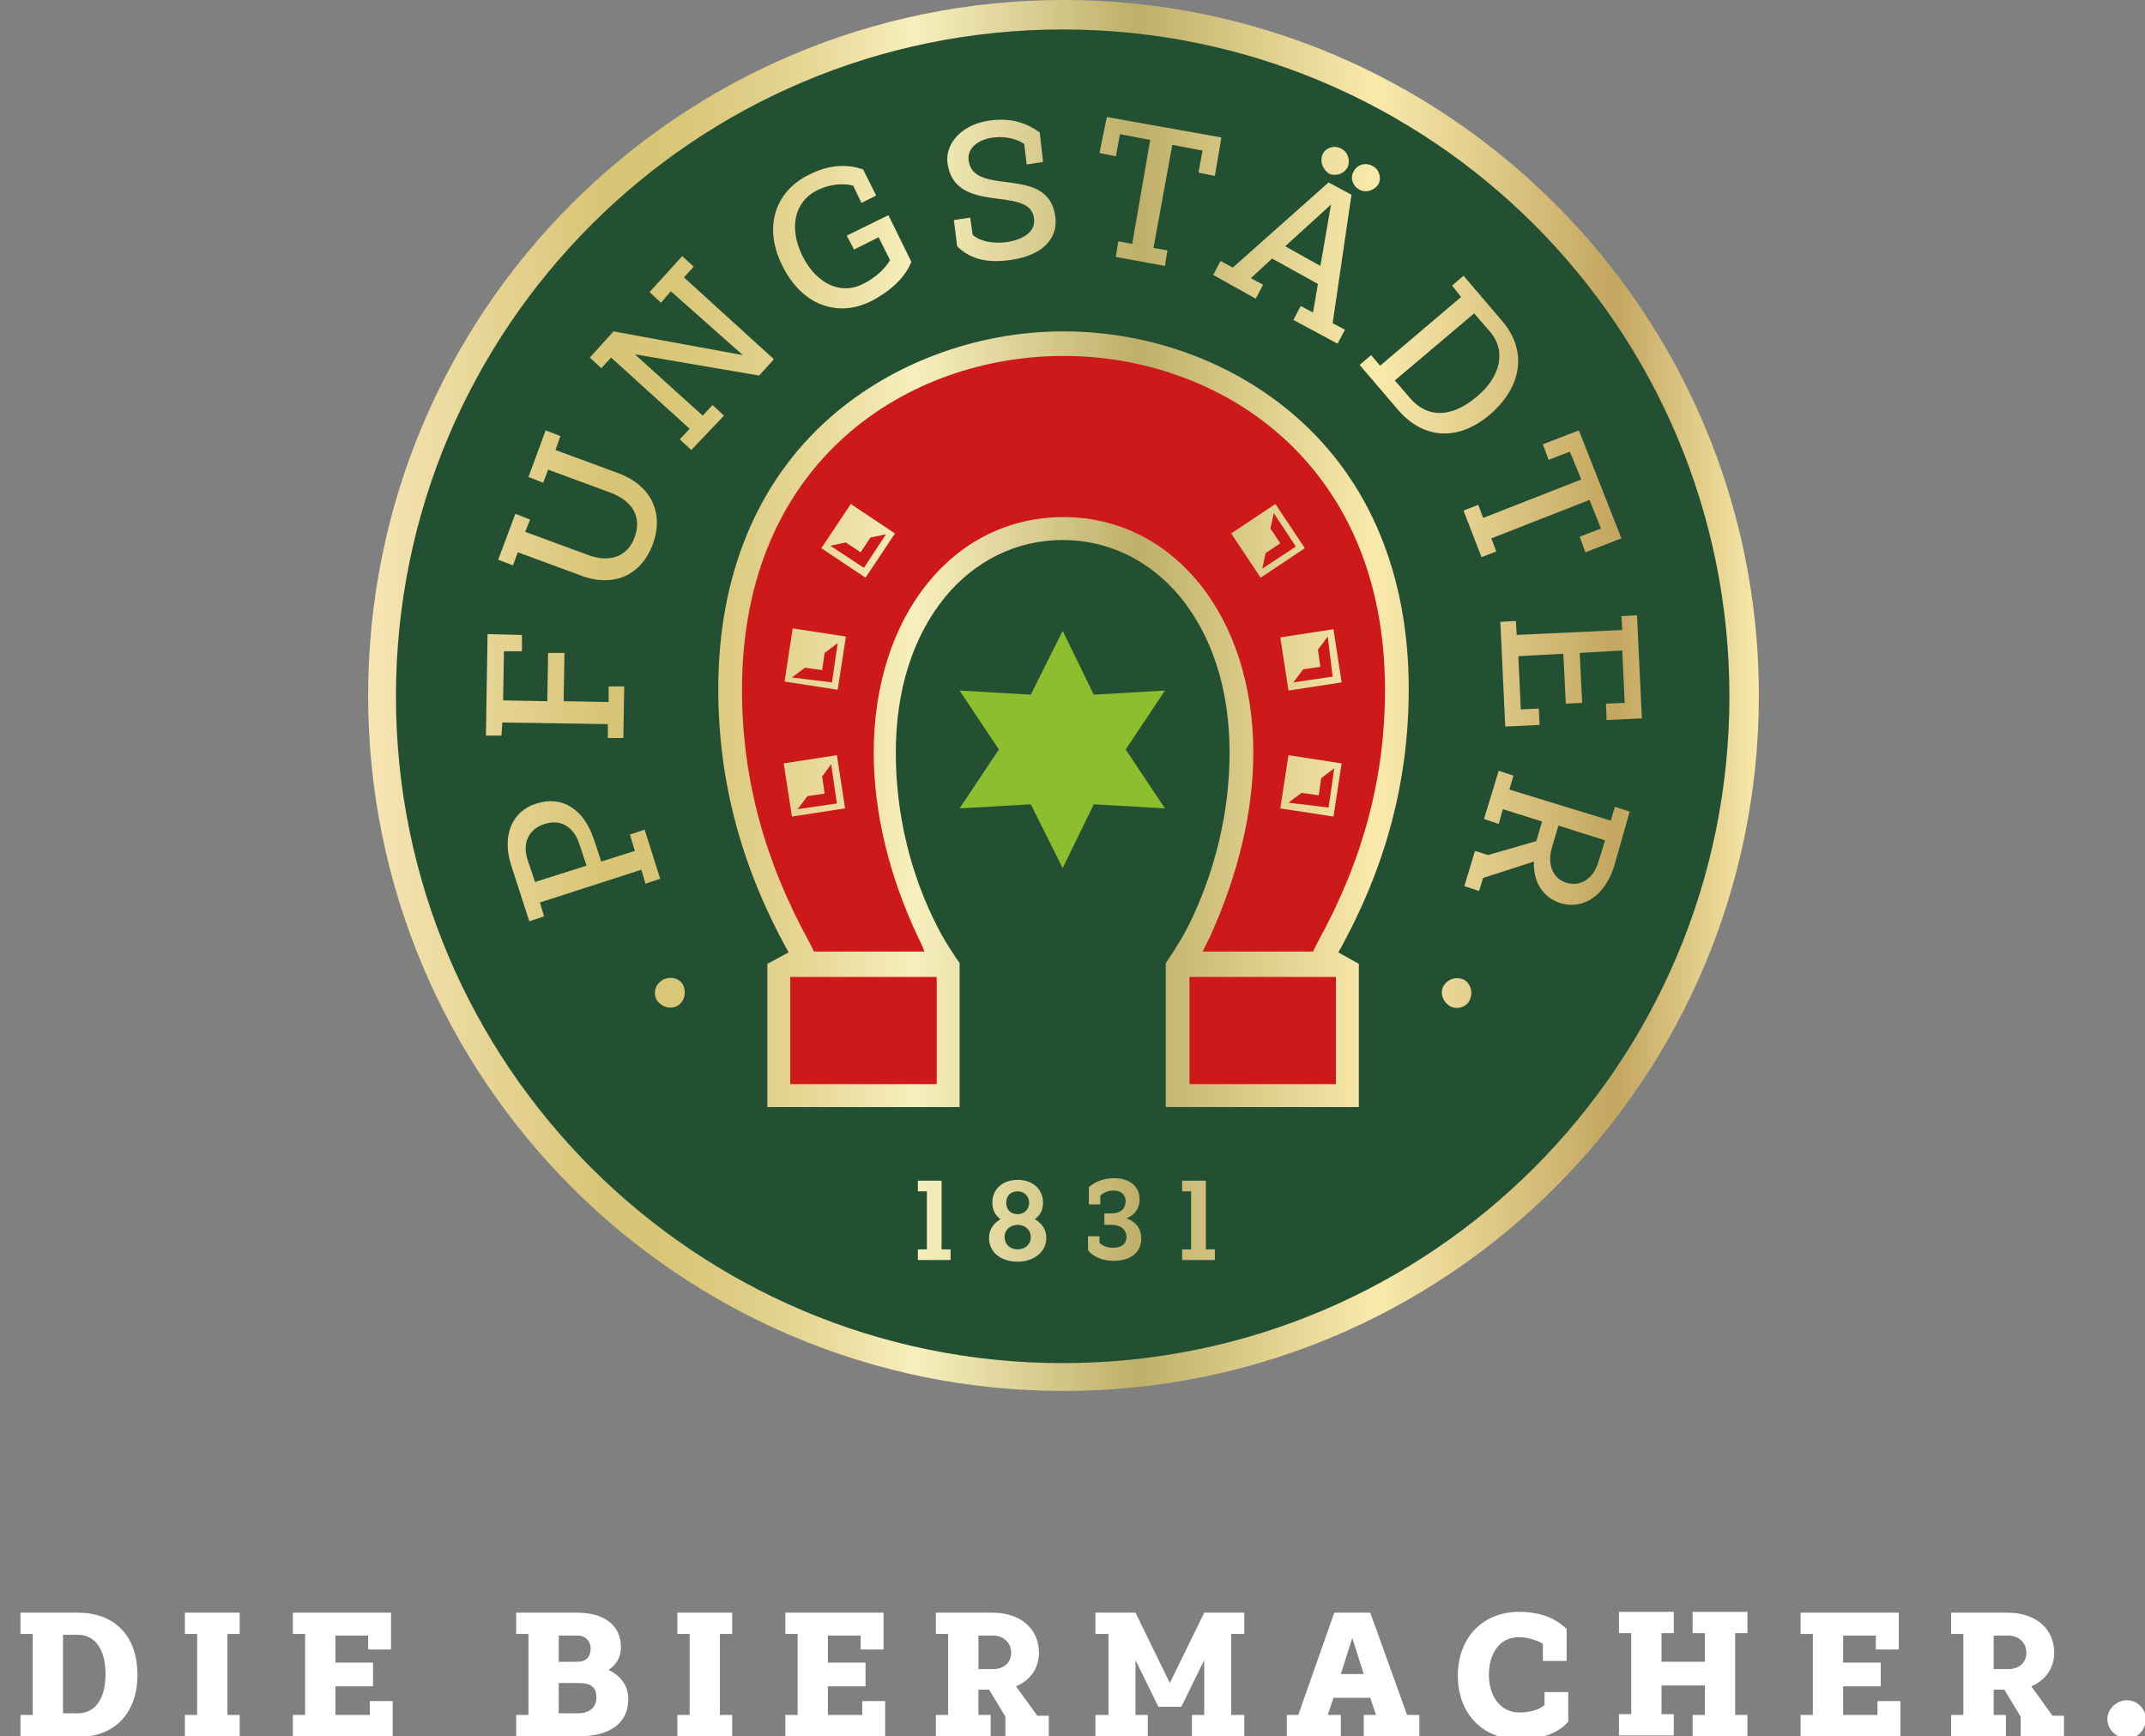 <?xml version="1.0" encoding="UTF-8"?>
<!-- Generator: Adobe Illustrator 22.1.0, SVG Export Plug-In . SVG Version: 6.00 Build 0)  -->
<svg version="1.1" xmlns="http://www.w3.org/2000/svg" xmlns:xlink="http://www.w3.org/1999/xlink" x="0px" y="0px" viewBox="0 0 262.2 212.2" style="enable-background:new 0 0 262.2 212.2;" xml:space="preserve">
<rect x="0" y="0" width="262.2" height="212.2" fill="#808080" stroke="none"/>
<style type="text/css">
	.st0{fill:#FFFFFF;}
	.st1{fill-rule:evenodd;clip-rule:evenodd;fill:url(#SVGID_1_);}
	.st2{fill:#235032;}
	.st3{fill:#CD1919;}
	.st4{fill-rule:evenodd;clip-rule:evenodd;fill:#8CBE2D;}
</style>
<g id="Ebene_1">
	<g>
		<g>
			<path class="st0" d="M2.5,209.6H4v-9.9H2.5v-2.6h7c4.4,0,7.3,2.7,7.3,7.6c0,4.6-2.7,7.6-7.3,7.6h-7V209.6z M9.5,209.4     c2.1,0,3.4-1.7,3.4-4.8c0-2.9-1.2-4.8-3.4-4.8H7.7v9.6H9.5z M22.6,209.6h1.5v-9.9h-1.5v-2.6h6.7v2.6h-1.5v9.9h1.5v2.6h-6.7V209.6     z M48,207.7v4.5H35.8v-2.6h1.5v-9.9h-1.5v-2.6h12v4.5H45v-1.7h-4v3.3h4.6v2.9H41v3.5h4.2v-1.7H48z M76.8,207.7     c0,2.9-2.3,4.5-5.9,4.5h-7.8v-2.6h1.5v-9.9h-1.5v-2.6h7.4c3.7,0,5.4,1.8,5.4,4.2c0,1.2-0.5,2.1-1.5,2.8     C76,204.9,76.8,206.1,76.8,207.7z M68.3,203.1h2.3c1.1,0,1.6-0.7,1.6-1.6c0-0.9-0.6-1.6-1.6-1.6h-2.3V203.1z M72.9,207.5     c0-1.1-0.4-1.8-2.2-1.8h-2.4v3.7h2.4C72.1,209.4,72.9,208.6,72.9,207.5z M82.8,209.6h1.5v-9.9h-1.5v-2.6h6.7v2.6H88v9.9h1.5v2.6     h-6.7V209.6z M108.2,207.7v4.5H96v-2.6h1.5v-9.9H96v-2.6h12v4.5h-2.8v-1.7h-4v3.3h4.6v2.9h-4.6v3.5h4.2v-1.7H108.2z M128.2,209.6     v2.6h-5.3v-2.4l-2-3.3h-1.3v3.1h1.5v2.6h-6.7v-2.6h1.5v-9.9h-1.5v-2.6h6.9c3.5,0,5.7,2,5.7,4.9c0,1.9-1.1,3.4-2.8,4.1l2.6,3.6     H128.2z M119.6,204h1.8c1.3,0,2.2-0.8,2.2-2s-0.9-2.1-2.2-2.1h-1.8V204z M150.5,199.7v9.9h1.6v2.6h-6.4v-2.6h1.5v-6.7l-2.8,5.7     h-2.8l-2.8-5.7v6.7h1.5v2.6h-6.4v-2.6h1.6v-9.9h-1.6v-2.6h4.9l4.2,8.6l4.2-8.6h4.9v2.6H150.5z M173.5,209.6v2.6h-6.8v-2.6h1.5     l-0.7-2.1H163l-0.7,2.1h1.6v2.6h-6.6v-2.6h1.4l4.4-12.5h4.4l4.5,12.5H173.5z M166.7,204.6l-1.4-4.4l-1.4,4.4H166.7z M188.6,202.8     v-1.9c-0.7-0.4-1.7-0.8-3-0.8c-2.2,0-3.6,1.9-3.6,4.6c0,2.7,1.5,4.6,3.7,4.6c1.2,0,2.4-0.3,3.1-0.9v-1.6h2.9v3.6     c-1,1.3-3.2,2.2-5.9,2.2c-4.6,0-7.6-3.2-7.6-7.8c0-4.6,3-7.8,7.5-7.8c2.4,0,4.4,0.7,5.8,2.1v3.9H188.6z M212.1,199.7v9.9h1.5v2.6     h-6.7v-2.6h1.5V206h-5.3v3.5h1.5v2.6h-6.7v-2.6h1.5v-9.9h-1.5v-2.6h6.7v2.6h-1.5v3.5h5.3v-3.5h-1.5v-2.6h6.7v2.6H212.1z      M232.3,207.7v4.5h-12.2v-2.6h1.5v-9.9h-1.5v-2.6h12v4.5h-2.8v-1.7h-4v3.3h4.6v2.9h-4.6v3.5h4.2v-1.7H232.3z M252.3,209.6v2.6     h-5.3v-2.4l-2-3.3h-1.3v3.1h1.5v2.6h-6.7v-2.6h1.5v-9.9h-1.5v-2.6h6.9c3.5,0,5.7,2,5.7,4.9c0,1.9-1.1,3.4-2.8,4.1l2.6,3.6H252.3z      M243.7,204h1.8c1.3,0,2.2-0.8,2.2-2s-0.9-2.1-2.2-2.1h-1.8V204z M257.6,210.1c0-1.2,1.1-2.3,2.4-2.3c1.3,0,2.3,1.1,2.3,2.3     c0,1.3-1,2.4-2.3,2.4C258.7,212.4,257.6,211.4,257.6,210.1z"/>
		</g>
		<g>
			<linearGradient id="SVGID_1_" gradientUnits="userSpaceOnUse" x1="44.918" y1="85.04" x2="215.322" y2="85.04">
				<stop offset="0" style="stop-color:#F7E5B5"/>
				<stop offset="0.174" style="stop-color:#D7C474"/>
				<stop offset="0.222" style="stop-color:#D9C778"/>
				<stop offset="0.275" style="stop-color:#DFCE86"/>
				<stop offset="0.33" style="stop-color:#E9DB9C"/>
				<stop offset="0.386" style="stop-color:#F6EDBA"/>
				<stop offset="0.392" style="stop-color:#F8EFBE"/>
				<stop offset="0.552" style="stop-color:#BEB069"/>
				<stop offset="0.723" style="stop-color:#F9EAAC"/>
				<stop offset="0.896" style="stop-color:#C3A65F"/>
				<stop offset="1" style="stop-color:#F9EAAB"/>
			</linearGradient>
			<path class="st1" d="M215,85c0,47-38.1,85-85,85c-47,0-85-38.1-85-85c0-47,38.1-85,85-85C176.9,0,215,38.1,215,85z"/>
			<path class="st2" d="M129.9,3.6c-45,0-81.5,36.5-81.5,81.5c0,45,36.5,81.5,81.5,81.5c45,0,81.5-36.5,81.5-81.5     C211.4,40,174.9,3.6,129.9,3.6z M200.7,87.8l-4.3,0.2l-0.1-2l2.3-0.1l-0.3-6.4l-5.2,0.3l0.3,6.1l-2,0.1l-0.3-6.1l-5.5,0.3     l0.3,6.5l2.2-0.1l0.1,2l-4.2,0.2l-0.6-12.8l1.9-0.1l0.1,1.7l12.9-0.6l-0.1-1.7l1.9-0.1L200.7,87.8z M191.9,55.2l-2.6,1l-0.7-1.9     l4.4-1.7l5.2,13.2l-4.4,1.7l-0.7-1.9l2.6-1l-1.4-3.5l-12,4.7l0.6,1.6l-1.8,0.7l-2.2-5.7l1.8-0.7l0.6,1.6l12-4.7L191.9,55.2z      M177.5,34.9l1.4-1.2l4.7,5.5c3.1,3.6,2.5,8-1.4,11.4c-3.8,3.3-8.1,3.2-11.3-0.5l-4.7-5.5l1.4-1.2l1.1,1.3l9.9-8.4L177.5,34.9z      M165.5,20.9c0.4-0.8,1.5-1.1,2.3-0.6c0.8,0.4,1.1,1.5,0.7,2.2c-0.5,0.8-1.5,1.1-2.3,0.7C165.3,22.7,165,21.7,165.5,20.9z      M161.7,18.8c0.4-0.8,1.5-1.1,2.3-0.6c0.8,0.4,1.1,1.5,0.7,2.3c-0.5,0.8-1.5,1.1-2.3,0.7C161.6,20.6,161.3,19.6,161.7,18.8z      M162.4,22.3l2.8,1.5l-2.3,15.7l1.5,0.8l-0.9,1.7l-5.4-2.9l0.9-1.7l1.5,0.8l0.6-3.5l-5.6-3.1l-2.6,2.4l1.5,0.8l-0.9,1.7l-5.2-2.9     l0.9-1.7l1.5,0.8L162.4,22.3z M135.3,14.3l14,2.5l-0.8,4.7l-2-0.4l0.5-2.7l-3.7-0.7L141,30.3l1.7,0.3l-0.3,1.9l-6-1.1l0.3-1.9     l1.7,0.3l2.2-12.7l-3.7-0.7l-0.5,2.7l-2-0.4L135.3,14.3z M121.2,14.7c2.6-0.3,4.4,0.4,5.9,1.5l0.4,3.6l-2,0.3l-0.3-2.5     c-0.7-0.5-2.1-1-3.7-0.8c-1.9,0.2-3.3,1.3-3.1,2.8c0.6,4.6,9.8,0.4,10.6,6.9c0.4,3-2.1,4.9-5.7,5.3c-2.9,0.4-4.9-0.3-6.3-1.7     l-0.4-3.2l2-0.3l0.3,2.1c0.9,0.8,2.4,1.1,4.1,0.9c2-0.3,3.6-1.2,3.4-2.9c-0.5-4.2-9.8-0.2-10.6-6.9     C115.6,17.4,117.7,15.1,121.2,14.7z M98.8,21.4c2.7-1.4,4.9-1.3,6.7-0.7l1.6,3.2l-1.8,0.9l-1-2.1c-1-0.3-2.7-0.3-4.5,0.6     c-2.7,1.4-3.4,4.6-1.7,8c1.7,3.4,4.7,4.8,7.4,3.4c1.6-0.8,2.7-1.9,3.3-2.9l-1.4-2.8l-3,1.5l-0.9-1.7l5.1-2.5l2.8,5.7     c-0.7,1.8-2.4,3.5-4.9,4.8c-4.2,2.1-8.5,0.4-10.8-4.2C93.3,28,94.6,23.5,98.8,21.4z M63,62.8l1.8,0.7L64.2,65l7.6,2.8     c2.9,1.1,5,0.1,5.8-2.2c0.8-2.3-0.1-4.3-3-5.4L67,57.4l-0.6,1.6l-1.8-0.7l2.1-5.7l1.8,0.7L67.9,55l7.6,2.8     c4.1,1.5,5.7,4.9,4.3,8.7c-1.4,3.8-4.8,5.4-8.9,3.8l-7.6-2.8l-0.6,1.6l-1.8-0.7L63,62.8z M61.3,89.9l-1.9,0l0.2-12.4l4.2,0.1l0,2     l-2.2,0l-0.1,6l5.4,0.1l0.1-5.9l2,0l-0.1,5.9l5.5,0.1l0-1.9l1.9,0l-0.1,6.3l-1.9,0l0-1.7l-12.9-0.2L61.3,89.9z M78.4,106.3     L66,110.3l0.5,1.7l-1.8,0.6l-2.2-6.8c-1.2-3.7,0.1-6.7,3.1-7.6c3.1-1,5.8,0.7,7,4.4l0.9,2.7l4.1-1.3L77,102l1.8-0.6l1.9,6     l-1.8,0.6L78.4,106.3z M83,122.8c-0.8,0.6-1.9,0.4-2.6-0.4c-0.6-0.8-0.4-1.9,0.4-2.5c0.8-0.6,2-0.5,2.6,0.3     C83.9,121,83.8,122.2,83,122.8z M83.1,53.7l1.2-1.3l-9.6-8.7L73.5,45l-1.4-1.3l2.9-3.2l15.8,2.9L82,35.6L80.8,37l-1.4-1.3l4-4.4     l1.4,1.3l-1.2,1.3l11,10l-1.8,2l-15.2-2.6l8.3,7.5l1.2-1.3l1.4,1.3L84.5,55L83.1,53.7z M116.3,154h-4.1v-1.3h1.1v-7.1h-1.1v-1.3     h2.9v8.4h1.1V154z M124.4,154.2c-2,0-3.5-1.1-3.5-2.9c0-1.1,0.6-1.8,1.4-2.3c-0.6-0.4-1-1.1-1-2c0-1.7,1.3-2.8,3.1-2.8     s3.1,1.1,3.1,2.8c0,0.9-0.4,1.6-1,2c0.8,0.5,1.4,1.2,1.4,2.3C127.9,153,126.4,154.2,124.4,154.2z M136.1,154.1     c-1.3,0-2.5-0.5-3.1-1.3v-1.7h1.4v0.8c0.4,0.4,1,0.6,1.7,0.6c1,0,1.6-0.5,1.6-1.3c0-0.9-0.7-1.5-1.8-1.5H135v-1.4h0.9     c1.1,0,1.7-0.6,1.7-1.5c0-0.8-0.6-1.3-1.5-1.3c-0.7,0-1.2,0.3-1.6,0.6v1.1h-1.4v-2.1c0.8-0.7,1.8-1.1,3.1-1.1     c1.9,0,3.1,1,3.1,2.6c0,1.1-0.6,1.9-1.6,2.3c1.1,0.4,1.8,1.2,1.8,2.5C139.5,153,138.3,154.1,136.1,154.1z M148.6,154h-4.1v-1.3     h1.1v-7.1h-1.1v-1.3h2.9v8.4h1.1V154z M166.1,117.8v17.5h-23.6v-17.6c0.3-0.4,1.7-2.5,2.7-4.4c3.3-6.6,5.1-14,5.1-21.3     c0-7.7-2.1-14.2-6-19c-3.7-4.5-8.8-7-14.4-7c-5.6,0-10.7,2.5-14.4,7c-3.9,4.8-6,11.3-6,19c0,7.5,1.8,14.9,5.1,21.3     c0.9,1.8,2.4,4,2.7,4.4v17.6H93.8l0-17.5l2.6-1.4c-5.8-10.4-8.6-21-8.6-32.2c0-13.8,4.7-25.3,13.7-33.2     c7.5-6.6,17.9-10.5,28.5-10.5c10.6,0,20.9,3.8,28.5,10.5c9,7.9,13.7,19.4,13.7,33.2c0,11.3-2.8,21.8-8.6,32.2L166.1,117.8z      M179.5,122.5c-0.6,0.8-1.8,0.9-2.5,0.3c-0.8-0.6-1-1.8-0.4-2.5c0.6-0.8,1.8-1,2.6-0.4C179.9,120.5,180.1,121.6,179.5,122.5z      M197.3,105.9c-1.1,3.5-3.7,5.3-6.5,4.5c-2.2-0.7-3.4-2.6-3.3-5.1l-6.2,2l-0.5,1.6l-1.8-0.6l1.3-4.3l1.6,0.5l5.9-1.7l0.7-2.4     l-4.8-1.5l-0.5,1.8l-1.8-0.6l1.8-5.9l1.8,0.6l-0.5,1.7l12.4,3.8l0.5-1.7l1.8,0.6L197.3,105.9z M126,151.2c0,0.9-0.7,1.5-1.6,1.5     c-0.9,0-1.6-0.6-1.6-1.5s0.7-1.5,1.6-1.5C125.3,149.7,126,150.3,126,151.2z M172.4,48.7l-1.9-2.2l9.7-8.2l1.9,2.2     c2.1,2.4,1.3,5.6-1.6,8C177.4,51.1,174.5,51.1,172.4,48.7z M123,147c0-0.9,0.6-1.4,1.4-1.4c0.8,0,1.4,0.6,1.4,1.4     s-0.6,1.4-1.4,1.4C123.6,148.4,123,147.9,123,147z M190.5,100.9l5.7,1.8l-0.8,2.6c-0.6,2.1-2.2,3.1-3.9,2.6     c-1.7-0.5-2.4-2.3-1.8-4.3L190.5,100.9z M161.4,32.5l-4.3-2.4l5.6-5.1L161.4,32.5z M70.8,103.1l0.9,2.7l-6.3,2l-0.9-2.7     c-0.7-2,0.1-3.8,2.1-4.4C68.5,100.1,70.1,101,70.8,103.1z"/>
			<path class="st3" d="M157.5,98.1l1.6-1.2l2.1,0.3l0.3-2.1l1.6-1.2l-0.7,4.8L157.5,98.1z M101.5,66.7l4.1,2.7l2.7-4.1l-1.9,0.4     l-1.2,1.8l-1.8-1.2L101.5,66.7z M162.3,77.8l-1.2,1.6l0.3,2.1l-2.1,0.3l-1.2,1.6l4.8-0.7L162.3,77.8z M100.5,94.9l0.3,2.1     l-2.1,0.3l-1.2,1.6l4.8-0.7l-0.7-4.8L100.5,94.9z M101.7,83.4l0.7-4.8l-1.6,1.2l-0.3,2.1l-2.1-0.3l-1.6,1.2L101.7,83.4z      M96.6,119.4v13.1h17.9v-13.1h0H96.6z M153.2,92c0-16.7-9.8-28.8-23.2-28.8c-13.5,0-23.2,12.1-23.2,28.8c0,7.3,1.9,15.1,5.4,22.5     c0.3,0.6,0.6,1.2,0.8,1.8H99.5l-0.6-1.2c-5.5-10-8.2-20.1-8.2-30.8c0-28.1,20.4-40.8,39.3-40.8s39.3,12.8,39.3,40.8     c0,10.8-2.7,20.8-8.2,30.8l-0.6,1.2H147c0.3-0.6,0.6-1.2,0.9-1.8C151.3,107,153.2,99.3,153.2,92z M103.3,98.8l-1-6.5l-6.5,1     l1,6.5L103.3,98.8z M103.4,77.8l-6.5-1l-1,6.5l6.5,1L103.4,77.8z M109.4,65.2l-5.4-3.6l-3.6,5.4l5.4,3.6L109.4,65.2z M164,93.3     l-6.5-1l-1,6.5l6.5,1L164,93.3z M163,76.9l-6.5,1l1,6.5l6.5-1L163,76.9z M154.1,70.6l5.4-3.6l-3.6-5.4l-5.4,3.6L154.1,70.6z      M155.7,62.7l-0.4,1.9l1.2,1.8l-1.8,1.2l-0.4,1.9l4.1-2.7L155.7,62.7z M145.4,132.5h17.9v-13.1h-17.9V132.5z"/>
			<g>
				<polygon class="st4" points="137.6,91.6 142.4,98.8 133.7,98.3 129.9,106.1 126,98.3 117.3,98.8 122.1,91.6 117.3,84.4       126,84.9 129.9,77.1 133.7,84.9 142.4,84.4     "/>
			</g>
		</g>
	</g>
</g>
<g id="Isolationsmodus">
</g>
</svg>